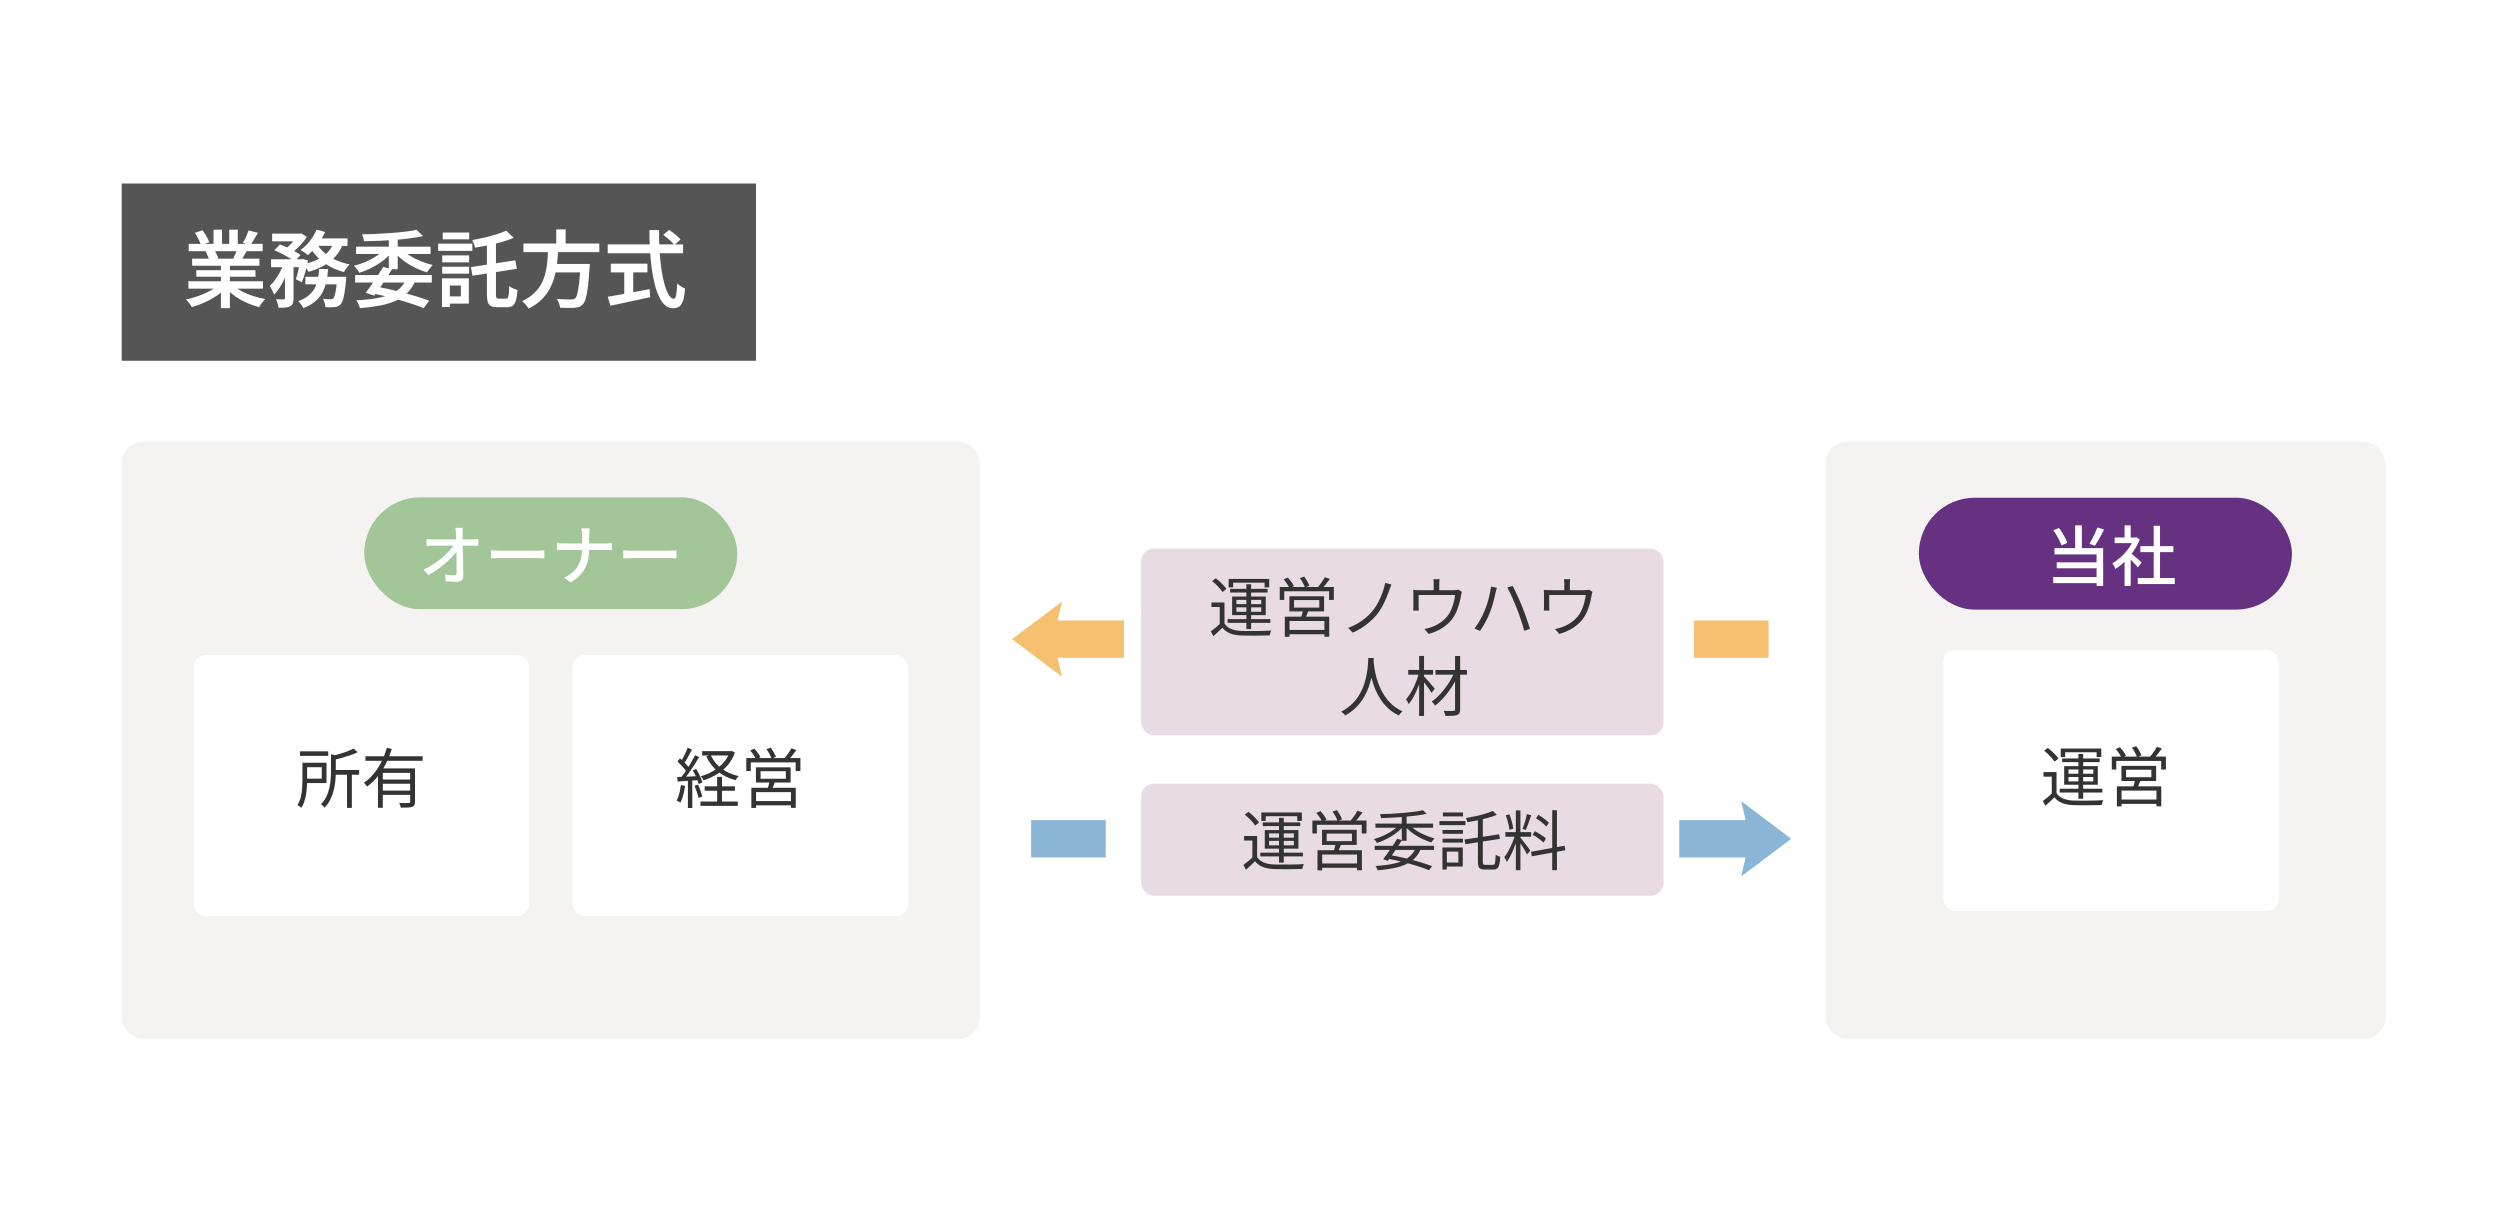 <?xml version="1.0" encoding="UTF-8"?><svg id="b" xmlns="http://www.w3.org/2000/svg" width="536" height="264" viewBox="0 0 536 264"><defs><style>.d{fill:#cbc2be;}.e{fill:#8ab5d7;}.f{fill:#653180;}.g{fill:#a2c697;}.h{fill:#fff;}.i{opacity:.2;}.j{fill:#e9dbe3;}.k{fill:#f5c070;}.l{fill:#333;}.m{fill:#555;}</style></defs><g id="c"><rect class="h" width="536" height="264"/><g class="i"><rect class="d" x="26.091" y="94.698" width="184" height="128" rx="4.503" ry="4.503"/></g><rect class="m" x="26.091" y="39.344" width="136" height="38.001"/><rect class="h" x="41.468" y="140.425" width="72" height="56" rx="2.701" ry="2.701"/><path class="h" d="M46.969,60.991l1.529.702c-.564.611-1.248,1.188-2.052,1.728s-1.662,1.015-2.573,1.422c-.912.408-1.83.738-2.754.99-.085-.168-.198-.351-.343-.549-.144-.198-.294-.394-.449-.585-.156-.192-.307-.354-.45-.486.899-.191,1.8-.447,2.7-.765.899-.318,1.733-.69,2.502-1.116.768-.426,1.397-.873,1.89-1.341ZM40.399,60.306h15.984v1.584h-15.984v-1.584ZM40.454,52.279h15.857v1.584h-15.857v-1.584ZM41.191,55.465h14.437v1.512h-14.437v-1.512ZM41.786,49.921l1.655-.558c.276.384.552.818.828,1.305s.474.909.594,1.269l-1.745.648c-.108-.36-.292-.789-.55-1.287s-.519-.957-.782-1.377ZM42.091,57.93h12.69v1.404h-12.69v-1.404ZM44.089,53.917l1.872-.306c.168.264.333.564.495.899s.278.624.351.864l-1.962.36c-.06-.24-.162-.534-.306-.883-.144-.348-.295-.659-.45-.935ZM45.781,49.237h1.818v3.798h-1.818v-3.798ZM47.365,56.221h1.926v9.847h-1.926v-9.847ZM49.723,60.955c.372.36.818.708,1.341,1.044s1.098.639,1.728.909c.631.27,1.29.507,1.98.711.69.204,1.383.372,2.079.504-.132.132-.282.3-.45.504s-.327.417-.477.639c-.15.223-.273.417-.369.585-.708-.18-1.407-.411-2.098-.692-.69-.282-1.353-.606-1.988-.973-.637-.365-1.23-.77-1.782-1.215-.552-.443-1.038-.918-1.458-1.422l1.494-.594ZM49.147,49.237h1.836v3.689h-1.836v-3.689ZM50.911,53.251l2.034.486c-.24.42-.474.825-.702,1.215-.228.39-.438.723-.63.999l-1.638-.45c.168-.336.339-.711.513-1.125s.315-.789.423-1.125ZM53.287,49.417l2.017.486c-.276.492-.559.975-.847,1.448-.287.475-.558.88-.81,1.216l-1.566-.505c.156-.239.31-.516.459-.827.15-.312.291-.627.424-.945.132-.318.239-.609.323-.873Z"/><path class="h" d="M60.901,56.149l1.26.485c-.216.792-.498,1.603-.846,2.431-.349.827-.738,1.599-1.17,2.312s-.9,1.305-1.404,1.773c-.084-.276-.216-.588-.396-.936-.181-.348-.349-.653-.504-.918.432-.384.846-.857,1.241-1.422.397-.564.753-1.167,1.071-1.809.318-.643.567-1.281.747-1.917ZM58.111,55.591h6.714v1.692h-6.714v-1.692ZM58.345,50.1h5.958v1.639h-5.958v-1.639ZM58.813,53.647l1.206-1.242c.504.18,1.032.402,1.584.666s1.08.534,1.584.81c.504.276.924.54,1.26.792l-1.296,1.386c-.3-.252-.696-.524-1.188-.818-.492-.294-1.015-.582-1.566-.864s-1.08-.524-1.584-.729ZM61.099,56.275h1.836v7.668c0,.443-.048.804-.144,1.08-.096.275-.294.491-.594.647-.288.144-.633.234-1.035.271-.401.035-.879.054-1.431.054-.036-.265-.108-.57-.216-.918-.108-.349-.223-.654-.342-.918.348.012.681.021.999.026.317.007.53.01.639.01.108-.012.183-.036.225-.072s.064-.102.064-.198v-7.649ZM63.836,50.1h.432l.288-.071,1.242.773c-.276.421-.606.856-.99,1.306-.385.449-.792.87-1.225,1.26-.432.39-.863.735-1.296,1.035-.168-.156-.375-.321-.621-.495s-.465-.321-.656-.441c.384-.264.756-.569,1.115-.918.36-.348.693-.711.999-1.089.307-.378.543-.717.712-1.017v-.343ZM64.339,55.591h.27l.252-.09,1.17.378c-.156.804-.348,1.626-.576,2.466-.228.841-.474,1.56-.737,2.16l-1.296-.63c.18-.504.356-1.131.53-1.881s.304-1.461.388-2.133v-.271ZM68.425,57.678h1.926c-.072.925-.195,1.804-.369,2.638s-.447,1.607-.819,2.321c-.372.715-.888,1.362-1.548,1.944s-1.518,1.077-2.574,1.485c-.107-.229-.27-.489-.485-.783s-.427-.531-.63-.711c.935-.336,1.685-.744,2.25-1.225.564-.479.999-1.014,1.305-1.602s.524-1.224.657-1.908c.132-.684.228-1.404.288-2.16ZM67.885,49.237l1.817.504c-.288.647-.636,1.275-1.044,1.881-.408.606-.837,1.17-1.287,1.692-.449.521-.902.981-1.358,1.377-.12-.108-.276-.231-.468-.369-.192-.138-.388-.273-.585-.405-.198-.132-.376-.234-.531-.306.72-.517,1.386-1.161,1.998-1.935.611-.773,1.098-1.587,1.458-2.438ZM71.557,51.883l2.016.307c-.408,1.103-.969,2.049-1.683,2.835s-1.555,1.44-2.521,1.962c-.966.521-2.037.957-3.213,1.305-.071-.144-.177-.317-.315-.522-.139-.203-.288-.404-.45-.603s-.304-.357-.423-.477c1.103-.24,2.1-.567,2.987-.981.889-.414,1.642-.935,2.26-1.566.617-.63,1.065-1.383,1.341-2.259ZM65.473,59.352h7.452v1.603h-7.452v-1.603ZM67.975,52.333c.42.708.972,1.353,1.656,1.935.684.583,1.478,1.077,2.385,1.485s1.887.72,2.942.936c-.132.119-.275.278-.432.477s-.303.396-.44.594c-.139.198-.256.388-.352.567-1.105-.288-2.118-.69-3.042-1.206s-1.752-1.134-2.484-1.855c-.731-.72-1.344-1.523-1.836-2.412l1.603-.521ZM67.741,51.109h6.769v1.602h-7.542l.773-1.602ZM72.296,59.352h1.962c-.024.372-.049.625-.072.757-.097,1.056-.201,1.929-.315,2.618-.114.69-.236,1.236-.368,1.639-.133.401-.288.692-.469.873-.18.204-.369.345-.566.423-.198.078-.43.135-.693.171-.216.023-.504.039-.864.045-.359.006-.744.003-1.151-.009-.013-.276-.066-.582-.162-.918-.097-.336-.216-.624-.36-.864.348.024.666.042.954.054.288.013.504.019.648.019.144,0,.261-.012.351-.036s.177-.078.261-.162c.108-.108.213-.321.315-.639.102-.318.198-.78.288-1.387.09-.606.171-1.383.243-2.331v-.252Z"/><path class="h" d="M82.591,53.287l1.548.647c-.397.505-.864.987-1.404,1.449s-1.119.889-1.737,1.278-1.263.741-1.935,1.053c-.672.312-1.35.57-2.034.774-.12-.229-.294-.492-.521-.792-.229-.3-.444-.54-.648-.721.66-.155,1.317-.359,1.971-.611.654-.252,1.278-.54,1.872-.864.595-.324,1.137-.672,1.629-1.044s.912-.762,1.261-1.17ZM76.147,58.974h16.434v1.603h-16.434v-1.603ZM76.345,52.89h15.966v1.566h-15.966v-1.566ZM87.199,59.623l1.891.486c-.433,1.032-.99,1.901-1.675,2.609-.684.708-1.509,1.284-2.475,1.728-.966.443-2.094.792-3.384,1.044s-2.757.45-4.401.594c-.06-.288-.162-.588-.306-.9-.144-.311-.294-.575-.45-.792,2.016-.107,3.738-.315,5.166-.62,1.428-.307,2.607-.789,3.537-1.449s1.629-1.56,2.097-2.7ZM89.305,49.273l1.386,1.35c-.853.18-1.791.339-2.817.477-1.025.139-2.097.25-3.213.333-1.115.084-2.238.15-3.365.198-1.129.048-2.221.078-3.276.09-.012-.204-.06-.452-.144-.747-.084-.294-.168-.542-.252-.747,1.02,0,2.073-.026,3.159-.081,1.086-.054,2.154-.119,3.204-.197s2.031-.174,2.943-.288c.911-.114,1.703-.243,2.376-.387ZM82.159,57.228l1.891.505c-.385.624-.802,1.277-1.251,1.962-.45.684-.894,1.347-1.332,1.988-.439.643-.844,1.203-1.215,1.684l-1.855-.576c.372-.492.783-1.056,1.233-1.692.449-.636.896-1.293,1.341-1.971.443-.678.84-1.31,1.188-1.899ZM79.603,62.844l.99-1.422c1.416.265,2.826.57,4.229.918,1.404.349,2.731.705,3.978,1.071s2.321.717,3.222,1.053l-1.188,1.603c-.877-.36-1.911-.732-3.106-1.116-1.194-.385-2.484-.759-3.87-1.125s-2.805-.693-4.257-.981ZM83.365,50.749h1.908v6.966h-1.908v-6.966ZM86.011,53.304c.468.517,1.062,1.006,1.782,1.468.72.462,1.512.866,2.376,1.215.863.348,1.733.624,2.609.828-.132.132-.276.291-.432.477-.156.186-.304.378-.441.576s-.255.375-.351.531c-.685-.204-1.359-.453-2.025-.747s-1.31-.637-1.935-1.026-1.2-.812-1.728-1.269-.996-.931-1.403-1.423l1.548-.63Z"/><path class="h" d="M93.931,52.243h7.344v1.548h-7.344v-1.548ZM94.759,59.676h1.691v6.156h-1.691v-6.156ZM94.813,54.763h5.76v1.477h-5.76v-1.477ZM94.813,57.193h5.76v1.476h-5.76v-1.476ZM94.921,49.848h5.67v1.458h-5.67v-1.458ZM95.695,59.676h4.824v5.418h-4.824v-1.548h3.114v-2.322h-3.114v-1.548ZM100.969,57.264l9.521-1.458.324,1.818-9.521,1.494-.324-1.855ZM108.529,49.453l1.603,1.548c-.769.324-1.617.618-2.548.882-.93.265-1.884.495-2.861.693-.979.198-1.935.375-2.871.531-.036-.229-.117-.505-.243-.828-.126-.324-.249-.595-.369-.81.888-.155,1.782-.339,2.683-.549.899-.21,1.748-.438,2.547-.684.798-.246,1.484-.507,2.061-.783ZM104.389,51.432h1.943v11.646c0,.408.039.669.117.783s.243.171.495.171h1.566c.18,0,.311-.075.396-.226.084-.149.144-.416.181-.801.035-.384.065-.935.09-1.656.228.169.513.331.855.486.342.156.651.264.927.324-.071.912-.183,1.641-.332,2.187-.15.546-.376.936-.676,1.17-.3.234-.72.352-1.26.352h-2.07c-.575,0-1.025-.081-1.35-.243s-.552-.447-.684-.856c-.133-.407-.198-.972-.198-1.691v-11.646Z"/><path class="h" d="M117.529,53.287h2.16c-.048.96-.123,1.929-.225,2.907-.102.978-.273,1.943-.514,2.897s-.585,1.863-1.035,2.728c-.449.863-1.047,1.665-1.791,2.402-.744.738-1.68,1.389-2.808,1.953-.144-.264-.345-.549-.603-.855-.259-.307-.514-.561-.766-.766,1.044-.479,1.902-1.044,2.574-1.691.672-.648,1.203-1.353,1.593-2.115s.682-1.56.873-2.394c.192-.833.321-1.68.388-2.537.065-.858.116-1.701.152-2.529ZM112.219,52.207h16.271v1.853h-16.271v-1.853ZM118.195,56.581h6.984v1.818h-6.984v-1.818ZM119.257,49.182h2.016v3.763h-2.016v-3.763ZM124.477,56.581h1.98c-.012.216-.018.387-.018.513s-.012.237-.036.333c-.107,1.668-.228,3.03-.359,4.086-.133,1.057-.282,1.875-.45,2.457-.169.582-.372.999-.612,1.251-.252.276-.522.465-.81.567-.288.102-.631.171-1.026.207-.336.023-.783.033-1.341.027-.559-.007-1.138-.021-1.737-.046-.012-.275-.084-.594-.216-.953-.132-.36-.294-.673-.486-.936.636.048,1.239.081,1.81.099.569.019.981.027,1.232.027.204,0,.375-.015.514-.045.138-.03.261-.093.368-.19.192-.155.357-.5.495-1.034s.264-1.296.378-2.286.213-2.247.297-3.772l.019-.306Z"/><path class="h" d="M130.291,52.405h16.164v1.89h-16.164v-1.89ZM130.309,63.619c.731-.12,1.587-.267,2.564-.441.979-.174,2.017-.365,3.114-.576,1.099-.209,2.193-.416,3.285-.62l.144,1.728c-.996.216-2.004.435-3.023.657-1.02.222-2.001.435-2.943.639s-1.803.384-2.583.54l-.558-1.926ZM130.957,56.527h7.849v1.872h-7.849v-1.872ZM133.838,57.571h1.926v6.21h-1.926v-6.21ZM139.237,49.327h2.07c-.024,1.536.009,3.027.099,4.473.09,1.446.229,2.787.414,4.023.186,1.235.414,2.321.685,3.258.27.935.572,1.665.908,2.187.336.522.69.783,1.062.783.216,0,.378-.261.486-.783.107-.521.185-1.358.233-2.511.216.216.486.433.81.648.323.216.617.372.882.468-.097,1.116-.243,1.978-.441,2.583s-.468,1.028-.81,1.269-.789.36-1.341.36c-.637,0-1.2-.216-1.692-.648-.492-.432-.924-1.037-1.296-1.817s-.69-1.695-.954-2.745-.477-2.199-.639-3.447-.282-2.556-.36-3.924-.117-2.76-.117-4.176ZM142.172,50.352l1.296-1.062c.275.192.572.408.891.648.318.239.615.482.891.729.276.246.498.471.666.675l-1.35,1.17c-.156-.204-.366-.435-.63-.692-.265-.258-.549-.517-.856-.774-.306-.258-.608-.488-.908-.693Z"/><path class="l" d="M64.84,163.527h1.008v3.779c0,.448-.017.93-.049,1.442-.033.514-.094,1.034-.182,1.56-.089.528-.213,1.041-.371,1.54-.159.5-.378.955-.658,1.365-.047-.065-.121-.138-.224-.217-.103-.079-.208-.159-.315-.238s-.198-.138-.273-.175c.327-.513.565-1.078.715-1.694.148-.615.244-1.233.286-1.855s.064-1.202.064-1.743v-3.766ZM64.322,161.091h6.049v.966h-6.049v-.966ZM65.428,163.527h4.578v4.368h-4.578v-.952h3.556v-2.45h-3.556v-.966ZM70.959,161.707l1.315.336c-.019.102-.111.168-.279.196v3.206c0,.569-.028,1.183-.084,1.841-.057.658-.166,1.332-.329,2.022-.164.691-.404,1.368-.722,2.03-.317.663-.741,1.274-1.273,1.834-.047-.084-.114-.173-.203-.266-.089-.094-.186-.183-.294-.267s-.203-.144-.287-.182c.494-.522.884-1.078,1.169-1.666.284-.588.497-1.192.637-1.812.141-.621.233-1.232.28-1.834.047-.603.07-1.174.07-1.716v-3.724ZM75.774,160.489l.925.784c-.458.224-.976.435-1.555.637-.578.201-1.176.388-1.792.56-.616.173-1.218.325-1.806.455-.028-.111-.079-.252-.154-.42-.074-.168-.149-.308-.224-.42.56-.14,1.127-.294,1.701-.462.573-.168,1.115-.35,1.624-.546.508-.196.935-.393,1.28-.588ZM71.365,165.095h5.628v1.009h-5.628v-1.009ZM74.402,165.739h1.036v7.462h-1.036v-7.462Z"/><path class="l" d="M82.942,160.321l1.065.252c-.317,1.018-.719,2.025-1.204,3.023-.485.999-1.068,1.931-1.75,2.793-.682.864-1.466,1.613-2.352,2.247-.047-.084-.112-.175-.196-.273-.084-.099-.168-.196-.252-.294-.084-.099-.159-.18-.225-.245.626-.43,1.197-.929,1.716-1.498.518-.569.981-1.183,1.393-1.841.41-.658.766-1.34,1.065-2.044.298-.705.546-1.412.741-2.121ZM78.35,162.14h12.265v.981h-12.265v-.981ZM81.039,164.745h7.14v.952h-6.104v7.49h-1.036v-8.442ZM81.78,167.138h6.566v.896h-6.566v-.896ZM81.78,169.505h6.566v.91h-6.566v-.91ZM87.94,164.745h1.036v7.14c0,.309-.042.549-.126.722-.084.172-.242.306-.476.398-.233.075-.549.119-.945.133-.397.015-.894.021-1.491.021-.027-.14-.074-.309-.14-.504-.065-.196-.136-.364-.21-.504.308.009.6.016.875.021s.516.005.721,0,.354-.007.448-.007c.121,0,.203-.021.245-.062.042-.043.062-.119.062-.231v-7.126Z"/><rect class="h" x="122.713" y="140.425" width="72" height="56" rx="2.701" ry="2.701"/><path class="l" d="M145.988,168.329l.895.154c-.094.662-.224,1.313-.392,1.953-.168.639-.364,1.183-.588,1.631-.065-.047-.147-.094-.245-.141-.099-.046-.201-.096-.309-.146-.107-.052-.203-.091-.287-.119.243-.43.436-.94.581-1.533s.26-1.192.344-1.799ZM145.189,166.593c.616-.019,1.34-.046,2.171-.084.83-.037,1.688-.074,2.575-.111l-.014.854c-.831.056-1.652.11-2.464.161-.812.052-1.535.101-2.17.146l-.099-.966ZM145.246,163.275l.532-.7c.261.215.524.455.791.721.266.267.511.527.734.784.225.257.397.487.519.693l-.574.798c-.122-.215-.292-.46-.511-.735-.22-.275-.46-.548-.722-.819-.261-.271-.518-.518-.769-.741ZM147.444,160.321l.924.378c-.178.326-.364.677-.56,1.05-.195.373-.395.732-.595,1.078-.201.346-.395.644-.581.895l-.714-.321c.177-.271.359-.586.546-.945s.368-.728.546-1.106c.178-.378.322-.721.435-1.028ZM149.025,161.917l.883.406c-.317.532-.67,1.097-1.058,1.693-.387.598-.776,1.172-1.169,1.723-.392.551-.766,1.036-1.12,1.456l-.644-.364c.261-.317.534-.679.819-1.085.284-.406.565-.831.84-1.274.275-.442.536-.886.784-1.33.247-.442.469-.852.664-1.225ZM147.486,166.985h.938v6.244h-.938v-6.244ZM148.521,165.179l.742-.308c.196.299.383.623.56.973.177.351.333.691.469,1.022.135.331.235.628.301.889l-.798.351c-.056-.262-.151-.56-.287-.896s-.287-.684-.455-1.043-.346-.689-.532-.987ZM148.885,168.469l.77-.237c.186.392.366.828.539,1.309.172.48.291.894.356,1.239l-.798.279c-.065-.354-.18-.771-.343-1.253-.164-.48-.339-.926-.525-1.337ZM150.173,171.843h8.008v.939h-8.008v-.939ZM156.46,161.049h.196l.21-.042.699.309c-.373,1.073-.898,1.997-1.574,2.772-.677.775-1.456,1.424-2.338,1.946-.883.522-1.818.947-2.808,1.273-.065-.14-.156-.294-.273-.462-.117-.168-.227-.308-.329-.42.914-.252,1.785-.613,2.61-1.085.826-.471,1.555-1.05,2.185-1.735.63-.686,1.103-1.478,1.421-2.373v-.183ZM150.538,161.049h6.216v.924h-6.216v-.924ZM151.084,168.595h6.481v.939h-6.481v-.939ZM152.357,161.861c.505,1.139,1.276,2.1,2.317,2.884s2.266,1.335,3.675,1.652c-.102.102-.217.24-.343.412-.126.173-.227.325-.301.455-1.466-.382-2.732-1.005-3.801-1.868-1.069-.863-1.893-1.94-2.472-3.228l.924-.308ZM153.757,166.565h1.036v5.865h-1.036v-5.865Z"/><path class="l" d="M160.001,162.533h11.605v2.772h-1.022v-1.848h-9.618v1.848h-.966v-2.772ZM160.841,160.909l.896-.393c.252.272.504.579.756.925.252.345.434.648.546.909l-.939.448c-.111-.261-.289-.571-.531-.931-.243-.359-.486-.679-.729-.959ZM161.093,168.903h9.521v4.298h-1.036v-3.374h-7.477v3.388h-1.008v-4.311ZM161.626,171.745h8.414v.924h-8.414v-.924ZM162.074,164.521h7.434v3.248h-7.434v-3.248ZM163.067,165.346v1.61h5.419v-1.61h-5.419ZM164.328,160.629l.91-.336c.224.299.442.635.657,1.008.215.374.369.695.462.966l-.951.379c-.084-.28-.23-.611-.435-.994s-.42-.724-.644-1.022ZM165.042,167.377l1.162.112c-.131.345-.264.69-.399,1.036-.135.345-.259.644-.371.895l-.924-.154c.094-.271.193-.585.301-.944s.185-.675.231-.945ZM169.675,160.432l1.078.379c-.28.383-.579.771-.896,1.169-.317.397-.615.734-.895,1.015l-.826-.35c.168-.206.348-.435.539-.686s.376-.513.553-.784c.178-.271.327-.518.448-.742Z"/><rect class="j" x="244.653" y="168.024" width="112" height="24" rx="2.701" ry="2.701"/><path class="l" d="M269.53,183.758c.326.514.793.896,1.399,1.148s1.321.397,2.143.434c.392.01.867.017,1.428.021.56.005,1.147.005,1.764,0,.616-.004,1.214-.016,1.792-.034.579-.019,1.078-.042,1.498-.07-.037.075-.079.173-.126.294s-.089.247-.126.378-.065.252-.084.364c-.392.009-.856.021-1.393.035-.537.014-1.095.022-1.673.027-.579.005-1.14.003-1.681-.007-.541-.009-1.003-.019-1.386-.028-.924-.037-1.713-.186-2.366-.447-.653-.262-1.199-.667-1.638-1.218-.308.298-.623.6-.945.902-.322.304-.655.609-1.001.917l-.546-1.036c.308-.224.642-.482,1.001-.776s.697-.596,1.015-.903h.925ZM269.53,179.235v4.956h-1.022v-3.976h-1.778v-.981h2.801ZM266.87,174.643l.798-.588c.289.215.581.458.875.729s.565.541.811.811c.248.271.441.522.581.756l-.854.658c-.131-.233-.317-.492-.56-.777-.242-.284-.506-.565-.791-.84-.284-.275-.571-.524-.86-.749ZM270.202,182.805h9.156v.812h-9.156v-.812ZM270.425,174.196h8.694v1.819h-.994v-1.022h-6.748v1.022h-.952v-1.819ZM270.734,176.324h8.035v.783h-8.035v-.783ZM271.168,177.962h7.21v3.99h-7.21v-3.99ZM272.091,178.675v.924h5.32v-.924h-5.32ZM272.091,180.286v.952h5.32v-.952h-5.32ZM274.219,175.344h1.022v9.604h-1.022v-9.604Z"/><path class="l" d="M281.374,175.918h11.605v2.772h-1.022v-1.848h-9.618v1.848h-.966v-2.772ZM282.214,174.294l.896-.393c.252.272.504.579.756.925.252.345.434.648.546.909l-.939.448c-.111-.261-.289-.571-.531-.931-.243-.359-.486-.679-.729-.959ZM282.465,182.288h9.521v4.298h-1.036v-3.374h-7.477v3.388h-1.008v-4.311ZM282.998,185.13h8.414v.924h-8.414v-.924ZM283.446,177.906h7.434v3.248h-7.434v-3.248ZM284.439,178.731v1.61h5.419v-1.61h-5.419ZM285.7,174.013l.91-.336c.224.299.442.635.657,1.008.215.374.369.695.462.966l-.951.379c-.084-.28-.23-.611-.435-.994s-.42-.724-.644-1.022ZM286.414,180.762l1.162.112c-.131.345-.264.69-.399,1.036-.135.345-.259.644-.371.895l-.924-.154c.094-.271.193-.585.301-.944s.185-.675.231-.945ZM291.047,173.817l1.078.379c-.28.383-.579.771-.896,1.169-.317.397-.615.734-.895,1.015l-.826-.35c.168-.206.348-.435.539-.686s.376-.513.553-.784c.178-.271.327-.518.448-.742Z"/><path class="l" d="M300.007,176.8l.855.364c-.317.392-.693.768-1.127,1.127-.435.359-.901.69-1.4.994-.499.303-1.013.578-1.54.825-.527.248-1.048.455-1.56.623-.075-.13-.176-.277-.302-.44s-.245-.296-.356-.399c.504-.14,1.017-.315,1.54-.524.522-.21,1.026-.45,1.512-.722.485-.271.931-.561,1.337-.875.406-.312.754-.637,1.043-.973ZM294.729,181.336h12.727v.895h-12.727v-.895ZM294.897,176.576h12.362v.895h-12.362v-.895ZM303.605,181.672l1.022.294c-.299.766-.709,1.421-1.232,1.967-.522.546-1.164.997-1.925,1.352s-1.647.634-2.66.84c-1.013.205-2.163.364-3.45.476-.028-.149-.084-.31-.168-.482-.084-.173-.173-.325-.267-.455,1.643-.094,3.04-.282,4.193-.567,1.152-.284,2.098-.702,2.835-1.253s1.288-1.274,1.651-2.17ZM305.076,173.72l.784.756c-.626.141-1.33.264-2.114.371s-1.61.198-2.478.273c-.867.074-1.742.133-2.625.175-.882.042-1.733.077-2.555.104-.01-.121-.037-.264-.084-.427s-.094-.301-.14-.413c.803-.009,1.636-.039,2.499-.091.863-.051,1.71-.112,2.541-.182.83-.07,1.605-.152,2.323-.245.719-.094,1.335-.201,1.849-.322ZM299.559,179.838l1.022.28c-.299.485-.628.998-.987,1.54-.359.541-.716,1.066-1.07,1.574-.355.509-.682.955-.981,1.337l-.994-.35c.299-.383.625-.826.981-1.33.354-.504.711-1.024,1.07-1.56.359-.537.68-1.034.959-1.491ZM297.347,184.065l.532-.769c1.148.196,2.287.43,3.416.7s2.188.553,3.178.847,1.844.581,2.562.861l-.644.882c-.709-.299-1.542-.6-2.499-.903-.956-.303-1.992-.595-3.107-.875s-2.261-.527-3.438-.742ZM300.54,174.7h1.036v5.571h-1.036v-5.571ZM302.108,176.813c.392.42.884.824,1.477,1.211.593.388,1.236.729,1.932,1.022s1.379.529,2.052.707c-.075.075-.157.163-.245.266-.089.103-.171.208-.245.315-.075.107-.141.203-.196.287-.514-.159-1.034-.354-1.56-.588-.527-.233-1.041-.5-1.54-.799-.5-.298-.964-.622-1.394-.973-.429-.35-.808-.712-1.134-1.085l.855-.364Z"/><path class="l" d="M308.618,176.03h5.571v.882h-5.571v-.882ZM309.261,181.7h.939v4.731h-.939v-4.731ZM309.29,177.948h4.368v.825h-4.368v-.825ZM309.29,179.809h4.368v.84h-4.368v-.84ZM309.36,174.196h4.311v.84h-4.311v-.84ZM309.78,181.7h3.836v4.088h-3.836v-.868h2.897v-2.338h-2.897v-.882ZM313.994,179.992l7.42-1.12.168.98-7.406,1.148-.182-1.008ZM320.042,173.859l.882.841c-.551.233-1.181.447-1.89.644-.71.196-1.442.371-2.198.525-.756.153-1.493.291-2.212.413-.019-.122-.064-.269-.133-.441-.07-.173-.143-.319-.217-.441.69-.121,1.397-.261,2.12-.42.724-.158,1.402-.333,2.037-.524s1.172-.39,1.61-.596ZM316.864,175.218h1.05v9.506c0,.299.035.49.104.574.07.084.222.126.455.126h1.624c.149,0,.262-.06.336-.182.075-.121.129-.339.161-.651.033-.312.059-.758.077-1.337.131.094.289.182.476.266.188.084.355.145.505.183-.038.681-.103,1.22-.196,1.616-.094.398-.238.682-.435.855-.195.173-.48.259-.854.259h-1.834c-.383,0-.682-.049-.896-.146-.215-.099-.363-.273-.447-.525s-.126-.597-.126-1.036v-9.506Z"/><path class="l" d="M324.858,178.928l.63.266c-.122.486-.273.987-.455,1.506-.183.518-.381,1.028-.596,1.532s-.439.979-.672,1.421c-.233.444-.467.824-.699,1.142-.038-.102-.087-.215-.147-.336s-.126-.245-.196-.371c-.069-.126-.138-.231-.203-.315.299-.363.6-.821.903-1.372.304-.55.581-1.131.833-1.742s.453-1.188.603-1.73ZM322.744,178.41h5.53v.98h-5.53v-.98ZM322.841,174.798l.77-.21c.14.327.264.677.371,1.05.106.373.202.737.286,1.092.084.355.141.677.168.967l-.84.21c-.009-.28-.054-.6-.133-.959s-.173-.729-.28-1.106-.222-.726-.343-1.043ZM324.998,173.748h.98v12.824h-.98v-12.824ZM325.964,179.572c.074.084.185.219.329.405.144.188.308.398.49.63.182.233.361.467.539.7.177.233.336.446.476.637.14.191.238.334.294.428l-.7.826c-.084-.188-.21-.428-.378-.722s-.352-.602-.553-.924c-.201-.322-.392-.623-.574-.903-.182-.279-.329-.494-.44-.644l.518-.434ZM327.364,174.546l.924.238c-.112.345-.236.712-.371,1.099-.136.388-.271.761-.406,1.12-.135.359-.264.674-.385.945l-.686-.225c.112-.28.227-.608.344-.986.116-.379.229-.761.336-1.148s.189-.735.245-1.043ZM328.246,182.624l7.196-1.302.168.966-7.183,1.302-.182-.966ZM328.595,178.956l.49-.742c.28.14.569.301.868.483.299.182.583.368.854.56s.485.371.644.539l-.519.84c-.168-.168-.383-.352-.644-.553-.262-.201-.539-.401-.833-.603-.294-.2-.581-.375-.861-.524ZM329.309,175.428l.532-.728c.271.158.548.338.833.539.285.2.553.403.805.608.253.206.453.398.603.574l-.56.798c-.14-.177-.333-.373-.58-.588-.248-.215-.514-.43-.799-.644-.284-.215-.562-.401-.833-.56ZM332.796,173.706h1.008v12.866h-1.008v-12.866Z"/><rect class="j" x="244.653" y="117.638" width="112" height="40" rx="2.701" ry="2.701"/><path class="l" d="M262.53,133.687c.326.514.793.896,1.399,1.148s1.321.397,2.143.434c.392.01.867.017,1.428.021.56.005,1.147.005,1.764,0,.616-.004,1.214-.016,1.792-.034.579-.019,1.078-.042,1.498-.07-.037.075-.079.173-.126.294s-.089.247-.126.378-.065.252-.084.364c-.392.009-.856.021-1.393.035-.537.014-1.095.022-1.673.027-.579.005-1.14.003-1.681-.007-.541-.009-1.003-.019-1.386-.028-.924-.037-1.713-.186-2.366-.447-.653-.262-1.199-.667-1.638-1.218-.308.298-.623.6-.945.902-.322.304-.655.609-1.001.917l-.546-1.036c.308-.224.642-.482,1.001-.776s.697-.596,1.015-.903h.925ZM262.53,129.165v4.956h-1.022v-3.976h-1.778v-.981h2.801ZM259.87,124.573l.798-.588c.289.215.581.458.875.729s.565.541.811.811c.248.271.441.522.581.756l-.854.658c-.131-.233-.317-.492-.56-.777-.242-.284-.506-.565-.791-.84-.284-.275-.571-.524-.86-.749ZM263.202,132.735h9.156v.812h-9.156v-.812ZM263.425,124.126h8.694v1.819h-.994v-1.022h-6.748v1.022h-.952v-1.819ZM263.734,126.254h8.035v.783h-8.035v-.783ZM264.168,127.891h7.21v3.99h-7.21v-3.99ZM265.091,128.605v.924h5.32v-.924h-5.32ZM265.091,130.216v.952h5.32v-.952h-5.32ZM267.219,125.273h1.022v9.604h-1.022v-9.604Z"/><path class="l" d="M274.374,125.847h11.605v2.772h-1.022v-1.848h-9.618v1.848h-.966v-2.772ZM275.214,124.223l.896-.393c.252.272.504.579.756.925.252.345.434.648.546.909l-.939.448c-.111-.261-.289-.571-.531-.931-.243-.359-.486-.679-.729-.959ZM275.465,132.218h9.521v4.298h-1.036v-3.374h-7.477v3.388h-1.008v-4.311ZM275.998,135.059h8.414v.924h-8.414v-.924ZM276.446,127.836h7.434v3.248h-7.434v-3.248ZM277.439,128.661v1.61h5.419v-1.61h-5.419ZM278.7,123.943l.91-.336c.224.299.442.635.657,1.008.215.374.369.695.462.966l-.951.379c-.084-.28-.23-.611-.435-.994s-.42-.724-.644-1.022ZM279.414,130.691l1.162.112c-.131.345-.264.69-.399,1.036-.135.345-.259.644-.371.895l-.924-.154c.094-.271.193-.585.301-.944s.185-.675.231-.945ZM284.047,123.747l1.078.379c-.28.383-.579.771-.896,1.169-.317.397-.615.734-.895,1.015l-.826-.35c.168-.206.348-.435.539-.686s.376-.513.553-.784c.178-.271.327-.518.448-.742Z"/><path class="l" d="M298.313,125.329c-.084.188-.163.393-.237.616-.075.225-.145.425-.21.603-.178.504-.393,1.057-.644,1.658-.252.603-.536,1.197-.854,1.785s-.672,1.139-1.065,1.652c-.42.532-.915,1.05-1.483,1.554-.569.504-1.177.966-1.82,1.387-.644.42-1.302.769-1.974,1.05l-.981-1.022c.7-.242,1.372-.553,2.016-.931.644-.378,1.246-.805,1.807-1.281.56-.476,1.05-.975,1.47-1.498.439-.541.831-1.143,1.176-1.806.346-.663.644-1.349.896-2.059.252-.709.443-1.399.574-2.071l1.329.363Z"/><path class="l" d="M313.433,126.897c-.037.102-.074.236-.111.399-.038.163-.07.31-.099.44-.037.28-.096.593-.175.939-.079.345-.175.707-.287,1.085-.111.378-.242.751-.392,1.12-.149.368-.322.726-.519,1.07-.345.607-.788,1.167-1.33,1.681-.541.513-1.164.961-1.868,1.344-.705.383-1.486.695-2.346.938l-.91-1.05c.233-.037.478-.091.735-.161.257-.069.497-.146.721-.231.467-.149.939-.361,1.414-.637.477-.275.922-.598,1.337-.967.416-.368.764-.771,1.043-1.211.253-.401.47-.84.651-1.315.182-.477.329-.957.441-1.442.111-.485.19-.929.237-1.33h-7.825v2.506c0,.131.004.275.014.435.009.158.023.294.042.405h-1.218c.019-.13.03-.279.035-.447.004-.168.007-.317.007-.448v-2.464c0-.149-.003-.327-.007-.532-.005-.205-.017-.387-.035-.546.205.019.413.033.623.042.21.01.435.014.679.014h7.42c.261,0,.464-.012.609-.035.144-.022.264-.049.356-.076l.756.476ZM308.66,124.181c-.028.215-.049.406-.064.574-.014.168-.021.326-.021.476v1.876h-1.19v-1.876c0-.149-.002-.308-.007-.476s-.025-.359-.062-.574h1.344Z"/><path class="l" d="M318.292,130.957c.158-.363.31-.76.455-1.19s.277-.877.398-1.344c.122-.467.23-.927.322-1.379.094-.453.163-.88.21-1.281l1.246.252c-.028.102-.059.215-.091.336-.033.121-.064.24-.091.357-.028.116-.057.226-.084.328-.047.215-.11.497-.19.848-.079.35-.175.728-.287,1.134-.111.406-.233.819-.363,1.239-.131.42-.272.807-.421,1.162-.168.429-.363.867-.588,1.315-.224.448-.462.889-.714,1.323-.252.434-.509.838-.769,1.211l-1.19-.504c.448-.588.861-1.226,1.239-1.911s.684-1.318.917-1.897ZM325.194,130.425c-.141-.364-.297-.749-.47-1.155s-.35-.811-.531-1.218c-.183-.406-.359-.786-.532-1.142-.173-.354-.339-.662-.497-.924l1.134-.378c.14.252.296.556.469.91s.352.732.539,1.134.369.808.546,1.218c.178.411.341.804.49,1.177.141.336.287.716.441,1.141.153.425.31.856.469,1.295.158.439.303.861.434,1.268.131.405.243.768.336,1.085l-1.245.405c-.112-.485-.257-1.003-.435-1.554s-.364-1.11-.56-1.68c-.196-.569-.393-1.097-.588-1.582Z"/><path class="l" d="M341.433,126.897c-.037.102-.074.236-.111.399-.038.163-.07.31-.099.44-.037.28-.096.593-.175.939-.079.345-.175.707-.287,1.085-.111.378-.242.751-.392,1.12-.149.368-.322.726-.519,1.07-.345.607-.788,1.167-1.33,1.681-.541.513-1.164.961-1.868,1.344-.705.383-1.486.695-2.346.938l-.91-1.05c.233-.037.478-.091.735-.161.257-.069.497-.146.721-.231.467-.149.939-.361,1.414-.637.477-.275.922-.598,1.337-.967.416-.368.764-.771,1.043-1.211.253-.401.47-.84.651-1.315.182-.477.329-.957.441-1.442.111-.485.19-.929.237-1.33h-7.825v2.506c0,.131.004.275.014.435.009.158.023.294.042.405h-1.218c.019-.13.03-.279.035-.447.004-.168.007-.317.007-.448v-2.464c0-.149-.003-.327-.007-.532-.005-.205-.017-.387-.035-.546.205.019.413.033.623.042.21.01.435.014.679.014h7.42c.261,0,.464-.012.609-.035.144-.022.264-.049.356-.076l.756.476ZM336.66,124.181c-.028.215-.049.406-.064.574-.014.168-.021.326-.021.476v1.876h-1.19v-1.876c0-.149-.002-.308-.007-.476s-.025-.359-.062-.574h1.344Z"/><path class="l" d="M293.358,141.069h1.176c-.019.364-.052.845-.099,1.442s-.133,1.272-.259,2.022c-.126.752-.319,1.533-.581,2.346-.261.811-.611,1.614-1.05,2.407-.439.794-.996,1.545-1.673,2.255-.677.709-1.501,1.324-2.471,1.848-.084-.131-.206-.271-.364-.42-.159-.149-.322-.28-.49-.393.961-.494,1.769-1.073,2.422-1.735.653-.663,1.19-1.372,1.61-2.128.42-.757.746-1.52.98-2.289.233-.77.406-1.505.519-2.205.111-.7.184-1.323.217-1.869.032-.546.054-.973.064-1.281ZM294.477,141.349c.01.159.03.432.064.819.032.387.096.856.189,1.406.094.551.23,1.148.406,1.792.178.644.415,1.308.714,1.988.299.682.668,1.344,1.106,1.988.439.644.966,1.238,1.582,1.785.616.546,1.339,1.006,2.17,1.379-.159.121-.31.264-.455.427s-.264.315-.357.455c-.84-.401-1.579-.894-2.219-1.478-.64-.583-1.185-1.218-1.638-1.903-.453-.686-.831-1.389-1.134-2.107-.304-.719-.549-1.421-.735-2.106-.186-.686-.327-1.325-.42-1.918-.094-.593-.159-1.102-.196-1.526s-.06-.731-.069-.917l.993-.084Z"/><path class="l" d="M304.221,144.262l.729.252c-.141.579-.315,1.169-.525,1.77-.21.603-.443,1.192-.7,1.772s-.527,1.117-.811,1.617c-.285.499-.576.926-.875,1.28-.065-.158-.156-.333-.273-.524-.116-.191-.222-.352-.315-.483.279-.317.56-.692.84-1.127.28-.434.541-.907.784-1.421.242-.513.462-1.036.658-1.568.195-.531.358-1.054.489-1.567ZM301.925,143.632h5.32v1.022h-5.32v-1.022ZM304.263,140.636h1.05v12.866h-1.05v-12.866ZM305.229,144.933c.084.084.21.217.379.398.168.183.35.386.546.609.195.224.39.45.581.679.19.23.366.435.524.616.159.183.275.32.351.413l-.673.896c-.111-.186-.268-.423-.469-.707-.2-.285-.415-.581-.644-.89-.23-.308-.448-.595-.658-.86-.21-.267-.376-.474-.497-.623l.56-.532ZM311.851,144.107l.841.519c-.262.615-.577,1.238-.945,1.868-.369.63-.775,1.242-1.218,1.834-.443.593-.906,1.142-1.387,1.645s-.964.942-1.448,1.315c-.084-.14-.196-.294-.336-.462-.141-.168-.275-.303-.406-.405.476-.317.952-.715,1.428-1.19s.931-.998,1.365-1.568c.434-.568.83-1.154,1.19-1.757.359-.602.665-1.201.917-1.799ZM307.763,143.645h6.748v1.008h-6.748v-1.008ZM311.964,140.649h1.092v11.424c0,.373-.049.648-.146.826-.099.178-.269.308-.512.393-.224.093-.546.151-.966.175-.42.022-.929.035-1.525.035-.028-.149-.08-.329-.154-.539-.075-.21-.149-.391-.224-.539.457.009.886.014,1.288.014.4,0,.667-.005.798-.014.13,0,.222-.023.273-.07.052-.047.077-.135.077-.266v-11.438Z"/><rect class="k" x="224.494" y="133.029" width="16.495" height="8.002"/><polygon class="k" points="225.813 137.03 227.71 145.105 216.989 137.03 227.71 128.955 225.813 137.03"/><rect class="e" x="360.03" y="175.836" width="16.495" height="8.002" transform="translate(736.555 359.673) rotate(-180)"/><polygon class="e" points="375.206 179.837 373.309 187.912 384.03 179.837 373.309 171.762 375.206 179.837"/><rect class="e" x="221.071" y="175.836" width="16" height="8.002"/><rect class="k" x="363.186" y="133.029" width="16" height="8.002"/><g class="i"><rect class="d" x="391.407" y="94.698" width="120" height="128" rx="4.503" ry="4.503"/></g><rect class="f" x="411.394" y="106.709" width="80" height="23.989" rx="11.995" ry="11.995"/><path class="h" d="M440.207,123.715h10.023v1.315h-10.023v-1.315ZM440.234,113.69l1.204-.476c.262.317.509.667.742,1.05s.443.758.63,1.127c.186.368.331.702.435,1.001l-1.274.546c-.094-.299-.231-.64-.413-1.022-.182-.382-.388-.768-.616-1.154-.229-.388-.464-.744-.707-1.071ZM440.486,117.526h10.431v8.092h-1.414v-6.762h-9.017v-1.33ZM440.962,120.564h9.058v1.274h-9.058v-1.274ZM444.911,112.626h1.441v5.614h-1.441v-5.614ZM449.671,113.089l1.441.447c-.195.401-.408.815-.637,1.239s-.457.828-.685,1.211c-.23.383-.446.729-.651,1.036l-1.162-.434c.196-.317.401-.68.616-1.086.215-.405.418-.82.609-1.245.19-.425.347-.815.469-1.169Z"/><path class="h" d="M457.524,115.244h.252l.252-.056.742.49c-.354.877-.811,1.717-1.372,2.519-.56.803-1.174,1.528-1.841,2.177-.667.649-1.342,1.188-2.022,1.617-.038-.121-.097-.261-.176-.42-.079-.158-.161-.312-.245-.462s-.163-.261-.237-.336c.644-.364,1.269-.823,1.876-1.379.606-.556,1.152-1.171,1.638-1.848s.863-1.36,1.134-2.052v-.252ZM453.38,115.244h4.62v1.204h-4.62v-1.204ZM455.508,112.626h1.315v3.192h-1.315v-3.192ZM455.508,119.682l1.315-1.568v7.519h-1.315v-5.95ZM456.684,118.478c.131.084.31.224.539.42s.476.408.742.637c.266.23.509.44.728.63.22.191.381.334.483.428l-.812,1.077c-.131-.168-.299-.366-.504-.595s-.427-.464-.665-.707c-.237-.242-.467-.474-.685-.692-.22-.22-.404-.395-.553-.525l.728-.672ZM458.337,123.925h7.938v1.302h-7.938v-1.302ZM458.896,117.093h7.07v1.288h-7.07v-1.288ZM461.752,112.738h1.357v11.816h-1.357v-11.816Z"/><rect class="h" x="416.638" y="139.306" width="72" height="56" rx="2.701" ry="2.701"/><path class="l" d="M440.922,170.054c.326.514.793.896,1.399,1.148s1.321.397,2.143.434c.392.01.867.017,1.428.021.56.005,1.147.005,1.764,0,.616-.004,1.214-.016,1.792-.034.579-.019,1.078-.042,1.498-.07-.037.075-.079.173-.126.294s-.089.247-.126.378-.065.252-.084.364c-.392.009-.856.021-1.393.035-.537.014-1.095.022-1.673.027-.579.005-1.14.003-1.681-.007-.541-.009-1.003-.019-1.386-.028-.924-.037-1.713-.186-2.366-.447-.653-.262-1.199-.667-1.638-1.218-.308.298-.623.6-.945.902-.322.304-.655.609-1.001.917l-.546-1.036c.308-.224.642-.482,1.001-.776s.697-.596,1.015-.903h.925ZM440.922,165.531v4.956h-1.022v-3.976h-1.778v-.981h2.801ZM438.262,160.939l.798-.588c.289.215.581.458.875.729s.565.541.811.811c.248.271.441.522.581.756l-.854.658c-.131-.233-.317-.492-.56-.777-.242-.284-.506-.565-.791-.84-.284-.275-.571-.524-.86-.749ZM441.594,169.101h9.156v.812h-9.156v-.812ZM441.818,160.492h8.694v1.819h-.994v-1.022h-6.748v1.022h-.952v-1.819ZM442.127,162.62h8.035v.783h-8.035v-.783ZM442.56,164.258h7.21v3.99h-7.21v-3.99ZM443.484,164.971v.924h5.32v-.924h-5.32ZM443.484,166.582v.952h5.32v-.952h-5.32ZM445.612,161.639h1.022v9.604h-1.022v-9.604Z"/><path class="l" d="M452.766,162.214h11.605v2.772h-1.022v-1.848h-9.618v1.848h-.966v-2.772ZM453.606,160.59l.896-.393c.252.272.504.579.756.925.252.345.434.648.546.909l-.939.448c-.111-.261-.289-.571-.531-.931-.243-.359-.486-.679-.729-.959ZM453.858,168.584h9.521v4.298h-1.036v-3.374h-7.477v3.388h-1.008v-4.311ZM454.39,171.425h8.414v.924h-8.414v-.924ZM454.839,164.202h7.434v3.248h-7.434v-3.248ZM455.832,165.027v1.61h5.419v-1.61h-5.419ZM457.092,160.309l.91-.336c.224.299.442.635.657,1.008.215.374.369.695.462.966l-.951.379c-.084-.28-.23-.611-.435-.994s-.42-.724-.644-1.022ZM457.806,167.057l1.162.112c-.131.345-.264.69-.399,1.036-.135.345-.259.644-.371.895l-.924-.154c.094-.271.193-.585.301-.944s.185-.675.231-.945ZM462.44,160.113l1.078.379c-.28.383-.579.771-.896,1.169-.317.397-.615.734-.895,1.015l-.826-.35c.168-.206.348-.435.539-.686s.376-.513.553-.784c.178-.271.327-.518.448-.742Z"/><rect class="g" x="78.091" y="106.626" width="80" height="23.989" rx="11.995" ry="11.995"/><path class="h" d="M90.819,122.146c.746-.354,1.459-.756,2.14-1.204.68-.448,1.306-.917,1.877-1.407.571-.489,1.074-.978,1.509-1.463.434-.485.783-.938,1.048-1.357h.723l.015,1.19c-.274.42-.636.873-1.084,1.358-.449.485-.952.973-1.509,1.463-.558.49-1.15.957-1.778,1.399-.628.443-1.268.833-1.919,1.169l-1.02-1.147ZM91.442,115.552c.198.027.428.051.688.069.26.019.503.028.73.028h8.358c.208,0,.444-.012.709-.035.264-.023.467-.044.608-.062v1.47c-.189-.009-.398-.017-.63-.021-.231-.004-.438-.007-.616-.007h-8.401c-.246,0-.491.003-.736.007-.246.005-.482.017-.709.035v-1.483ZM99.249,113.158c-.028.206-.05.418-.065.638-.014.219-.017.432-.007.637,0,.317.005.695.015,1.134.009.439.019.922.028,1.449.009.527.021,1.073.035,1.638.014.565.025,1.13.035,1.694s.017,1.112.021,1.645.012,1.022.021,1.471c0,.401-.118.711-.354.931-.236.219-.595.329-1.076.329-.388,0-.782-.01-1.184-.028s-.791-.037-1.169-.056l-.113-1.442c.331.047.673.084,1.027.112.354.027.659.042.914.042.198,0,.335-.047.41-.141.076-.093.114-.232.114-.42,0-.336-.003-.728-.008-1.176s-.009-.931-.014-1.449c-.005-.518-.01-1.045-.015-1.582-.005-.536-.012-1.062-.021-1.574-.01-.514-.021-.992-.036-1.435-.014-.443-.03-.823-.05-1.141-.009-.28-.025-.522-.049-.729-.024-.205-.05-.387-.078-.546h1.615Z"/><path class="h" d="M105.297,117.988c.161.01.356.021.588.035s.481.025.751.035c.27.009.526.014.772.014h7.707c.34,0,.646-.012.921-.035.273-.022.495-.039.665-.049v1.736c-.16-.01-.387-.023-.68-.042s-.595-.028-.906-.028h-7.707c-.388,0-.774.007-1.162.021-.388.014-.703.03-.949.049v-1.736Z"/><path class="h" d="M119.408,116.434c.18.028.397.049.651.062.256.015.515.021.779.021h8.996c.274,0,.539-.007.794-.021.255-.014.443-.03.566-.049v1.512c-.123-.019-.321-.029-.595-.034-.274-.005-.534-.008-.779-.008h-8.954c-.283,0-.552.005-.808.015-.255.009-.472.023-.651.042v-1.54ZM124.792,114.797c0-.225-.012-.488-.035-.791-.024-.304-.065-.544-.121-.722h1.785c-.028.178-.052.42-.07.729-.019.308-.028.569-.028.784v2.869c0,.766-.066,1.489-.199,2.17-.132.682-.352,1.323-.658,1.926-.307.602-.716,1.159-1.226,1.673s-1.143.994-1.898,1.441l-1.389-1.022c.699-.327,1.294-.702,1.785-1.127s.888-.896,1.19-1.414c.302-.518.521-1.083.658-1.694.138-.611.206-1.262.206-1.953v-2.869Z"/><path class="h" d="M133.631,117.988c.161.01.356.021.588.035s.481.025.751.035c.27.009.526.014.772.014h7.707c.34,0,.646-.012.921-.035.273-.022.495-.039.665-.049v1.736c-.16-.01-.387-.023-.68-.042s-.595-.028-.906-.028h-7.707c-.388,0-.774.007-1.162.021-.388.014-.703.03-.949.049v-1.736Z"/></g></svg>